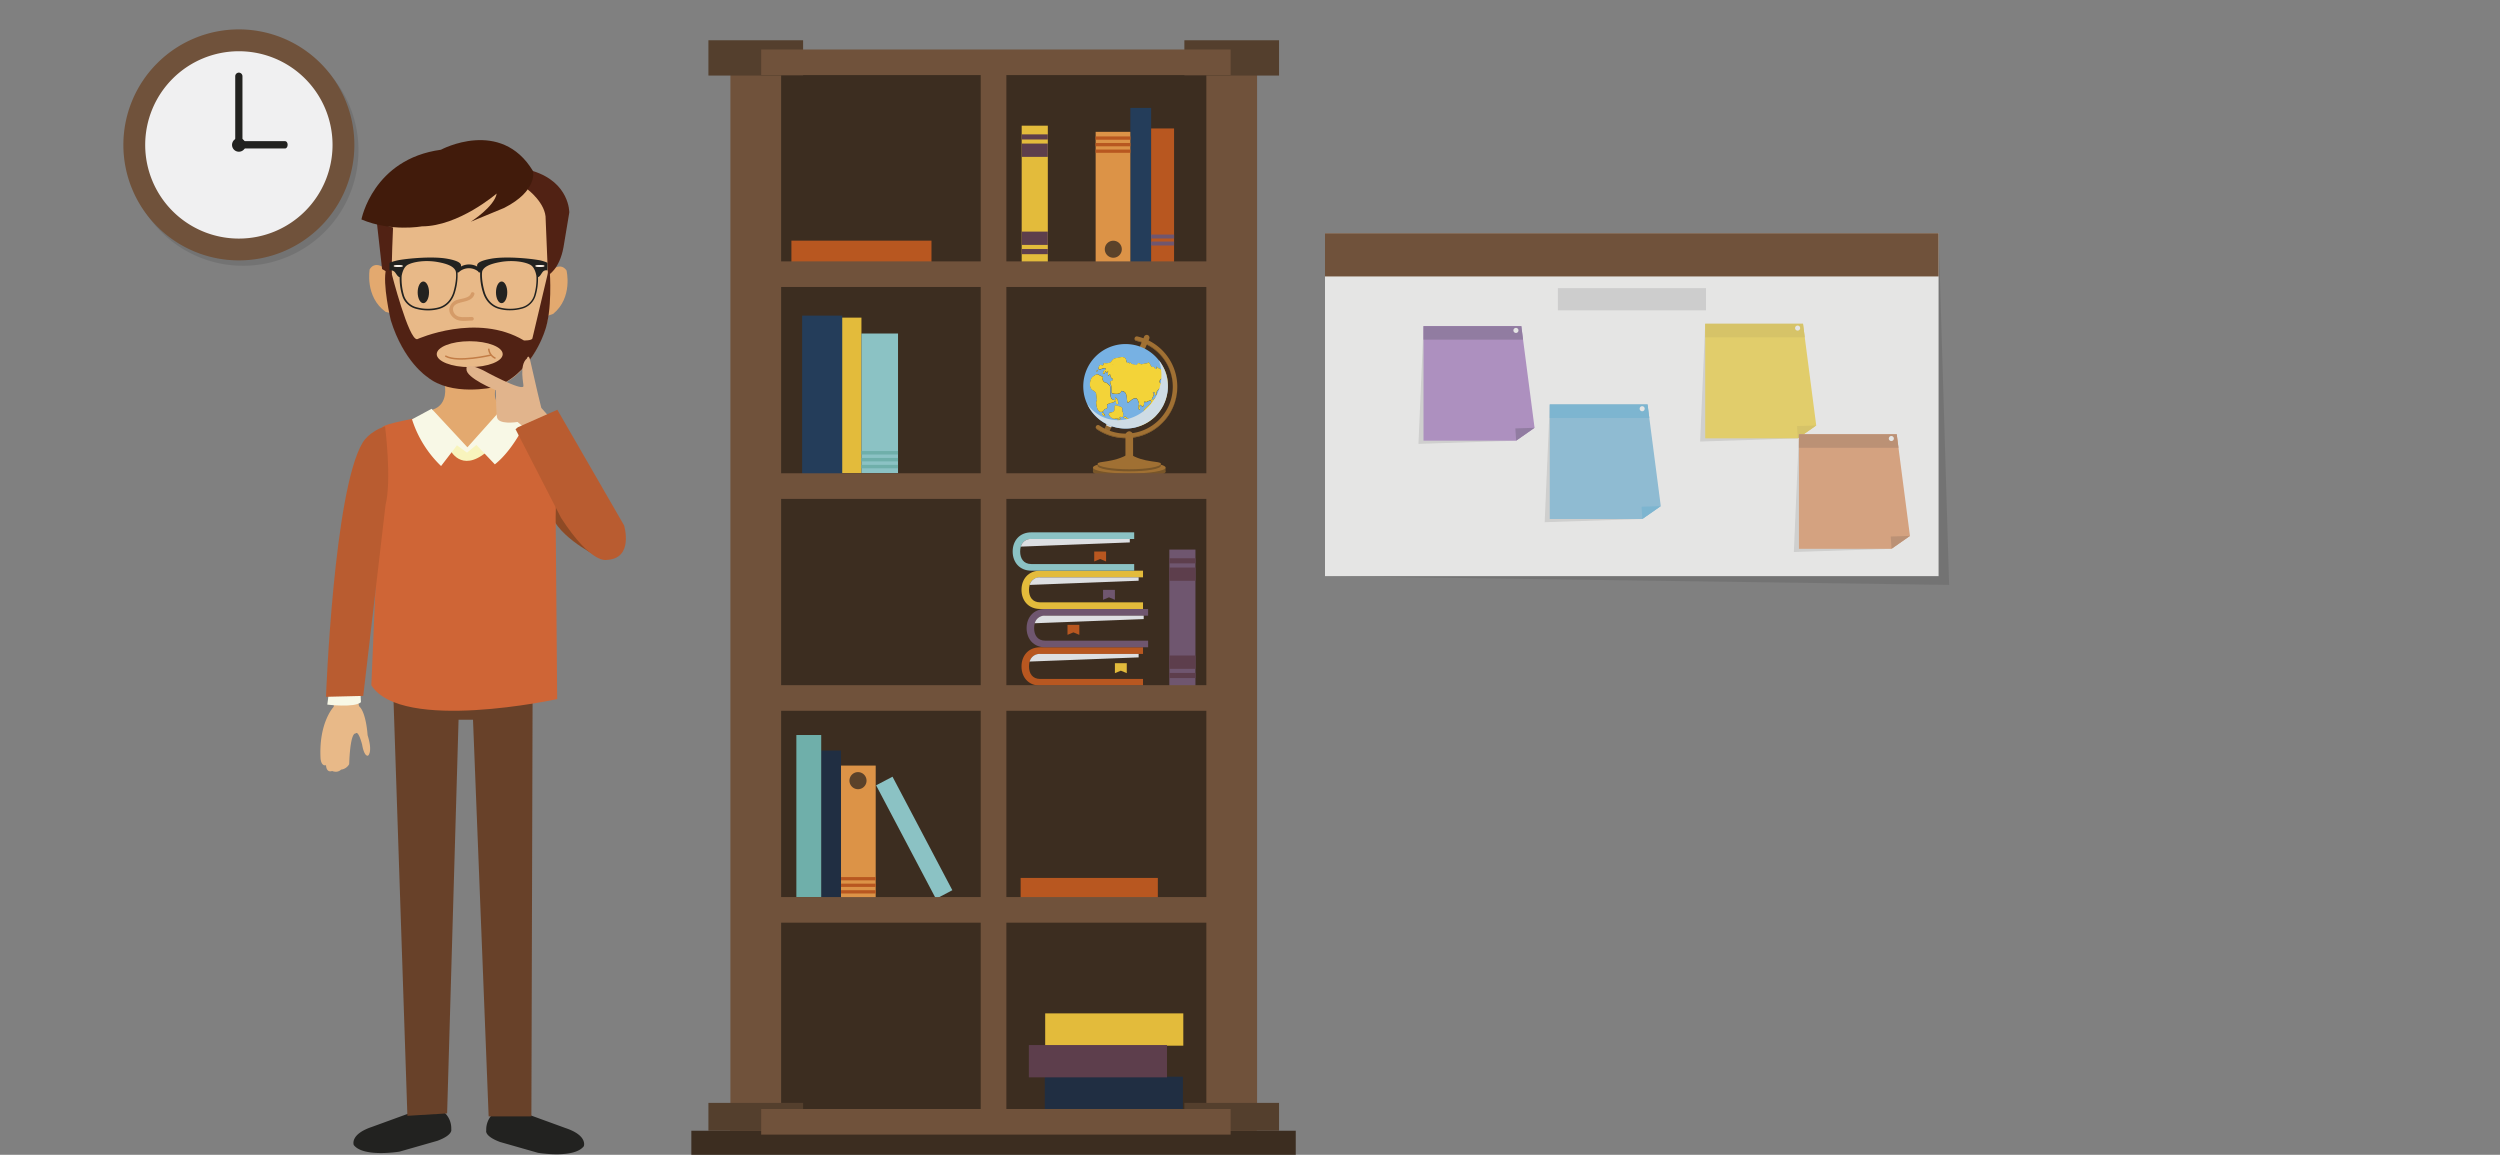 <svg xmlns="http://www.w3.org/2000/svg" viewBox="0 0 1366 631"><rect x="0" y="0" width="1366" height="631" fill="#808080" stroke="none"/><defs><style>.cls-1{isolation:isolate;}.cls-2{fill:#000307;opacity:0.1;}.cls-3{fill:#e5e5e4;}.cls-4{fill:#70523b;}.cls-5{fill:#cdcdcd;}.cls-6{fill:#e1cd6b;}.cls-7{fill:#d6c368;}.cls-8{fill:#ad90bf;}.cls-9{fill:#917ca1;}.cls-10{fill:#8fbbd2;}.cls-11{fill:#7db5d0;}.cls-12{fill:#d4a280;}.cls-13{fill:#bb9175;}.cls-14{fill:#3c2d20;}.cls-15{fill:#8bc2c4;}.cls-16{fill:#202e42;}.cls-17{fill:#6fafaa;}.cls-18{fill:#dc9347;}.cls-19{fill:#5b422a;}.cls-20{fill:#b85720;}.cls-21{fill:#e3bb3b;}.cls-22{fill:#dddfe2;}.cls-23{fill:#6f566f;}.cls-24{fill:#5d3e4c;}.cls-25{fill:#243d5a;}.cls-26{fill:#543f2d;}.cls-27{fill:#916730;}.cls-27,.cls-34,.cls-36,.cls-37{fill-rule:evenodd;}.cls-28,.cls-34{fill:#a07033;}.cls-29,.cls-36{fill:#795629;}.cls-30,.cls-37{mix-blend-mode:multiply;}.cls-31{fill:#d8d8d8;}.cls-32,.cls-53{fill:none;}.cls-33{fill:#77b1e3;}.cls-35{fill:#f3d338;}.cls-37{fill:#cedce5;}.cls-38{fill:#f0f0f1;}.cls-39{fill:#222220;}.cls-40{fill:#8e4a25;}.cls-41{fill:#e8b988;}.cls-42{fill:#f8f8e6;}.cls-43{fill:#684129;}.cls-44{fill:#e3a96f;}.cls-45{fill:#cf6536;}.cls-46{fill:#f8f4bd;}.cls-47{fill:#512214;}.cls-48{fill:#411b0b;}.cls-49{fill:#fff;}.cls-50{opacity:0.5;}.cls-51{fill:#c27d47;}.cls-52{fill:#b95c30;}.cls-53{stroke:#c27d47;stroke-linecap:round;stroke-miterlimit:10;stroke-width:0.84px;}.cls-54{fill:#e1b48c;}</style></defs><title>principiante 2contenido</title><g class="cls-1"><g id="Capa_1" data-name="Capa 1"><polygon class="cls-2" points="1065 319.6 723.98 314.8 729.73 132.22 1059.25 127.42 1065 319.6"/><rect class="cls-3" x="723.98" y="127.42" width="335.26" height="187.38"/><rect class="cls-4" x="723.98" y="127.42" width="335.26" height="23.63"/><rect class="cls-5" x="851.23" y="157.44" width="80.93" height="12.13"/><polygon class="cls-2" points="982.33 239.51 928.96 241.26 931.73 176.92 985.16 176.92 982.33 239.51"/><polygon class="cls-6" points="982.33 239.51 931.73 239.51 931.73 176.92 985.16 176.92 992.39 232.47 982.33 239.51"/><polygon class="cls-7" points="986.13 184.33 931.73 184.33 931.73 176.92 985.16 176.92 986.13 184.33"/><polygon class="cls-7" points="992.39 232.47 981.89 232.8 982.33 239.51 992.39 232.47"/><path class="cls-3" d="M983.6,179.25a1.38,1.38,0,1,1-1.37-1.37A1.37,1.37,0,0,1,983.6,179.25Z"/><polygon class="cls-2" points="828.42 240.78 775.05 242.54 777.81 178.2 831.25 178.2 828.42 240.78"/><polygon class="cls-8" points="828.42 240.78 777.81 240.78 777.81 178.2 831.25 178.2 838.48 233.75 828.42 240.78"/><polygon class="cls-9" points="832.21 185.6 777.81 185.6 777.81 178.2 831.25 178.2 832.21 185.6"/><polygon class="cls-9" points="838.48 233.75 827.98 234.08 828.42 240.78 838.48 233.75"/><path class="cls-3" d="M829.69,180.53a1.38,1.38,0,1,1-1.38-1.37A1.37,1.37,0,0,1,829.69,180.53Z"/><polygon class="cls-2" points="897.39 283.57 844.02 285.33 846.79 220.99 900.23 220.99 897.39 283.57"/><polygon class="cls-10" points="897.39 283.57 846.79 283.57 846.79 220.99 900.23 220.99 907.45 276.54 897.39 283.57"/><polygon class="cls-11" points="901.19 228.39 846.79 228.39 846.79 220.99 900.23 220.99 901.19 228.39"/><polygon class="cls-11" points="907.45 276.54 896.95 276.87 897.39 283.57 907.45 276.54"/><path class="cls-3" d="M898.66,223.32a1.38,1.38,0,1,1-1.37-1.37A1.37,1.37,0,0,1,898.66,223.32Z"/><polygon class="cls-2" points="1033.54 299.86 980.17 301.62 982.93 237.27 1036.37 237.27 1033.54 299.86"/><polygon class="cls-12" points="1033.54 299.86 982.93 299.86 982.93 237.27 1036.37 237.27 1043.6 292.82 1033.54 299.86"/><polygon class="cls-13" points="1037.34 244.68 982.93 244.68 982.93 237.27 1036.37 237.27 1037.34 244.68"/><polygon class="cls-13" points="1043.6 292.82 1033.1 293.15 1033.54 299.86 1043.6 292.82"/><path class="cls-3" d="M1034.81,239.6a1.38,1.38,0,1,1-1.38-1.37A1.38,1.38,0,0,1,1034.81,239.6Z"/><rect class="cls-14" x="414.2" y="29.63" width="260.32" height="590.15"/><polygon class="cls-4" points="535.87 479.97 535.87 612.91 549.87 612.91 549.87 34.76 535.87 34.76 535.87 479.97 535.87 479.97"/><polygon class="cls-15" points="520.36 486.41 511.41 491.13 478.7 429.09 487.67 424.39 520.36 486.41"/><rect class="cls-16" x="448.7" y="410.08" width="10.82" height="80.63"/><rect class="cls-17" x="435.13" y="401.61" width="13.58" height="88.55"/><rect class="cls-18" x="459.53" y="418.31" width="18.95" height="72.4"/><path class="cls-19" d="M468.84,421.88a4.67,4.67,0,1,0,4.64,4.66A4.68,4.68,0,0,0,468.84,421.88Z"/><rect class="cls-20" x="459.53" y="486.41" width="18.95" height="1.79"/><rect class="cls-20" x="459.53" y="482.83" width="18.95" height="1.78"/><rect class="cls-20" x="459.53" y="479.24" width="18.95" height="1.77"/><rect class="cls-21" x="457.38" y="173.55" width="13.31" height="84.98"/><rect class="cls-20" x="432.43" y="131.49" width="76.53" height="11.98"/><rect class="cls-15" x="470.69" y="182.23" width="19.99" height="76.3"/><rect class="cls-17" x="470.69" y="254" width="19.99" height="1.87"/><rect class="cls-17" x="470.69" y="250.21" width="19.99" height="1.89"/><rect class="cls-17" x="470.69" y="246.44" width="19.99" height="1.91"/><path class="cls-20" d="M624.54,374.62H568.35c-6.52,0-10.2-4.69-10.2-10.47s3.68-10.47,10.2-10.47h56.19v3.64H568.35c-4.26,0-6.11,3.07-6.11,6.83s1.85,6.83,6.11,6.83h56.19Z"/><polygon class="cls-21" points="615.67 367.81 612.42 366.45 609.19 367.81 609.19 362.38 615.67 362.38 615.67 367.81"/><path class="cls-22" d="M568.35,357.32a5.54,5.54,0,0,0-5.74,4.15l59.54-2.27v-1.88Z"/><path class="cls-23" d="M627.33,353.68h-56.2c-6.49,0-10.19-4.68-10.19-10.46s3.7-10.47,10.19-10.47h56.2v3.65h-56.2c-4.25,0-6.09,3.05-6.09,6.82s1.84,6.84,6.09,6.84h56.2Z"/><polygon class="cls-20" points="589.74 346.88 586.51 345.52 583.28 346.88 583.28 341.44 589.74 341.44 589.74 346.88"/><path class="cls-22" d="M571.13,336.4a5.53,5.53,0,0,0-5.74,4.14l59.53-2.27V336.4Z"/><path class="cls-21" d="M624.54,332.74H568.35c-6.52,0-10.2-4.68-10.2-10.45s3.68-10.48,10.2-10.48h56.19v3.64H568.35c-4.26,0-6.11,3-6.11,6.84s1.85,6.83,6.11,6.83h56.19Z"/><polygon class="cls-23" points="609.19 327.73 605.95 326.37 602.71 327.73 602.71 322.29 609.19 322.29 609.19 327.73"/><path class="cls-22" d="M568.35,315.45a5.52,5.52,0,0,0-5.74,4.15l59.54-2.29v-1.86Z"/><path class="cls-15" d="M619.72,311.81H563.51c-6.51,0-10.19-4.7-10.19-10.47s3.68-10.47,10.19-10.47h56.21v3.63H563.51c-4.24,0-6.1,3.06-6.1,6.84s1.86,6.85,6.1,6.85h56.21Z"/><polygon class="cls-20" points="604.36 306.79 601.12 305.43 597.88 306.79 597.88 301.34 604.36 301.34 604.36 306.79"/><path class="cls-22" d="M563.51,294.5a5.54,5.54,0,0,0-5.74,4.17l59.55-2.29V294.5Z"/><rect class="cls-16" x="570.86" y="588.3" width="75.49" height="17.65"/><rect class="cls-21" x="571.09" y="553.71" width="75.47" height="17.65"/><rect class="cls-24" x="562.17" y="571.02" width="75.47" height="17.65"/><rect class="cls-25" x="617.62" y="58.96" width="11.36" height="84.88"/><rect class="cls-20" x="628.98" y="70.19" width="12.53" height="73.65"/><rect class="cls-23" x="628.98" y="128.16" width="12.53" height="2.15"/><rect class="cls-23" x="628.98" y="131.97" width="12.53" height="2.17"/><rect class="cls-18" x="598.66" y="72.04" width="18.96" height="72.38"/><path class="cls-19" d="M608.3,140.83a4.65,4.65,0,1,0-4.64-4.64A4.66,4.66,0,0,0,608.3,140.83Z"/><rect class="cls-20" x="598.66" y="74.54" width="18.96" height="1.81"/><rect class="cls-20" x="598.66" y="78.13" width="18.96" height="1.81"/><rect class="cls-20" x="598.66" y="81.71" width="18.96" height="1.79"/><rect class="cls-25" x="438.29" y="172.46" width="21.91" height="87.13"/><rect class="cls-23" x="638.92" y="300.29" width="14.28" height="74.95"/><rect class="cls-24" x="638.92" y="305.03" width="14.28" height="2.8"/><rect class="cls-24" x="638.92" y="310.1" width="14.28" height="7.25"/><rect class="cls-24" x="638.92" y="367.69" width="14.28" height="2.8"/><rect class="cls-24" x="638.92" y="358.18" width="14.28" height="7.27"/><rect class="cls-20" x="557.68" y="479.7" width="74.96" height="14.28"/><rect class="cls-21" x="558.25" y="68.67" width="14.28" height="74.94"/><rect class="cls-24" x="558.25" y="73.42" width="14.28" height="2.8"/><rect class="cls-24" x="558.25" y="78.45" width="14.28" height="7.27"/><rect class="cls-24" x="558.25" y="136.07" width="14.28" height="2.81"/><rect class="cls-24" x="558.25" y="126.55" width="14.28" height="7.27"/><rect class="cls-4" x="399.09" y="33.07" width="27.72" height="573.64"/><rect class="cls-26" x="387.08" y="22" width="51.74" height="19.29"/><rect class="cls-4" x="398.84" y="606.05" width="287.87" height="13.72"/><polygon class="cls-14" points="542.87 617.84 377.75 617.84 377.75 631.81 542.87 631.81 708 631.81 708 617.84 542.87 617.84"/><rect class="cls-26" x="387.08" y="602.61" width="51.74" height="15.23"/><rect class="cls-4" x="659.15" y="33.07" width="27.71" height="573.64"/><rect class="cls-26" x="647.14" y="22" width="51.73" height="19.29"/><rect class="cls-26" x="647.14" y="602.61" width="51.73" height="15.23"/><path class="cls-27" d="M612.24,214l-8.92,20.82a1.56,1.56,0,0,0,.78,2.08,1.58,1.58,0,0,0,2-.87L615,215.33C614,214.91,613.14,214.45,612.24,214Z"/><path class="cls-28" d="M615.15,239.45a28,28,0,0,1-15.89-4.94,1.23,1.23,0,0,1-.32-1.74,1.25,1.25,0,0,1,1.72-.32,25.66,25.66,0,1,0,20.22-46.19,1.24,1.24,0,0,1-.93-1.5,1.22,1.22,0,0,1,1.48-.93,28.17,28.17,0,0,1-6.28,55.62Z"/><path class="cls-29" d="M635.31,230.56a28.08,28.08,0,0,1-36,3.58,1.2,1.2,0,0,1-.52-.79,1.21,1.21,0,0,0,.52,1.16,28.15,28.15,0,0,0,44-23.6v-.13A28,28,0,0,1,635.31,230.56Z"/><path class="cls-29" d="M620.88,186.26a25.65,25.65,0,0,1,19.93,24.55v-.23a25.65,25.65,0,0,0-19.93-24.68,1.24,1.24,0,0,1-.93-1A1.22,1.22,0,0,0,620.88,186.26Z"/><rect class="cls-29" x="597.19" y="255.5" width="39.69" height="2.29"/><g class="cls-30"><path class="cls-31" d="M608.38,230.71a5.52,5.52,0,0,1-2.94-.88l-1.09,2.54a22.24,22.24,0,0,0,2.81,1.21l1.24-2.88Z"/></g><path class="cls-32" d="M633.27,225.56h0a.94.94,0,0,1-.09.12Z"/><path class="cls-33" d="M607.22,198.7l0,0,0,0Z"/><path class="cls-33" d="M608.61,203.7l-.1,0a.84.84,0,0,1,.59.11A.72.72,0,0,0,608.61,203.7Z"/><path class="cls-33" d="M635.63,220.15c.43-3.11,1.39-6.12,1.83-9.23a9.33,9.33,0,0,1,.13,1.38,10.72,10.72,0,0,0,.22-3.73c0,1,0,1-.21,1.2-.1-5.14-1.41-7.19-1.41-7.21a1.3,1.3,0,0,0,0,.22,1.14,1.14,0,0,1-.19.1c0,.06,1.27,6.89,0,10.23-.33-2.41.37-4.87-.35-7.27l-.22-.06c-.09.42.06.87-.24,1.24-1.07-.54-1.66,1.21-1.7,1.81.82.6,1.59,1.15.91,3.22a1.61,1.61,0,0,0-.34-.41c-2.17,2.22-2.17,2.47-2.13,3.28s-.08.85-.62,1.11c-.4-1.86-.4-1.86-1.44-1.67,1.45,1.4-.53,2.79-.52,4.23.68.43,3.71-3.19,5.51-5.36-.11,1-.36,2-.44,3l.2.17.21,0,.07,0c.45.78.22,1.7.49,2.52a22.28,22.28,0,0,1-1.26,3.56c.3-.29.73-.76.9-.94s.25-.29.34-.27c.18.47-.32.79-.3,1.22a5.4,5.4,0,0,0,.3-.47c.06-.11.1-.22.16-.34L636,220A1.09,1.09,0,0,1,635.63,220.15Z"/><path class="cls-33" d="M608.51,199.53a6.1,6.1,0,0,1-.94-.54A4.39,4.39,0,0,0,608.51,199.53Z"/><path class="cls-34" d="M627.13,183.08a1.58,1.58,0,0,0-2,.88l-8.41,19.62c.6.38,1.21.74,1.84,1.07.08,0,.51.24.86.4l8.52-19.89A1.57,1.57,0,0,0,627.13,183.08Z"/><path class="cls-33" d="M636.94,216.49l.21,0c.18-.57,0-1.18.26-1.73a1.4,1.4,0,0,1,.24-.06l.11.23h0a22.83,22.83,0,0,0,.33-4.35,8.51,8.51,0,0,1-.74,3.48A4.59,4.59,0,0,0,636.94,216.49Z"/><path class="cls-33" d="M633.37,224.31a3.07,3.07,0,0,0,.42-1.2c-1,2.09-2.39,4-3.83,3.25a3.31,3.31,0,0,1,0-.63c-.33.22-.33.22-.63.23-.68-.76-1.09-1.22-2.59-.36s-2.38,1.37-2.81.56c.13-.22.13-.22,1.23-1.11-.23-.2-.84-.69,2.22-3.32.93-.82,2.21-1.91,1.42-2.88-.54,0-1,.19-2.71,1-.37-.37-.37-.37-.61-.41-.74.79.06,2.6-1.39,2.76-.36-.3-.6-.73-1.08-.91-.89.79.58,2-.5,2.77a3.07,3.07,0,0,1-.21-3c.29-.9-1-3.29-1.36-3.34-2.16-.33-3.15,1.66-4.78,2.41-.68-1.62-.19-3.5-1.06-5.09a2.65,2.65,0,0,0-2.41-1.33c-.59,2.53-5,1.3-5.05,1.27-.25-.17-.25-.35-.25-1.34a21.87,21.87,0,0,0-.16-2.65,15.93,15.93,0,0,1-.56-2c0-.47.06-.54.62-.8,1.19-.55.85-.88.58-1.16h0l-.08-.05c-.84-.61-.84-.61-1.24-2.42l-1.16.88c0-1.11,0-1.75.11-2.79-.32.52-.47.77-.77,1.3-.28-.56-.32-.67-.56-1.2-.73,1.5-.94,1.9-1.58,1.37.61-1.7.61-1.7.94-1.8.78-.23.91-.81.26-1.05-1.21-.42-3.35,1.68-3.63,0,0,0,.66-2.68,1.87-1.56,0,0,.93.57,1-1.18l.22-.12c.66.32,3.12.18,3.76-.63,1.42-1.76,1.42-1.76,3.24-2.12,3.14-.64,3.14-.64,4.21-.11,1.23.58.64,2.14,1.59,2.88.6-.32.6-.32.87-.3.07.21.15.42.22.64a7.45,7.45,0,0,1,.66-.68c.14.65.42.81,1.39,1.1a8.36,8.36,0,0,1,1.64.4,17.44,17.44,0,0,1,1.38-1.2c.6.22,1,.9,1.79.71a9.93,9.93,0,0,1,2.59-.51c.39,0,.56-.38.85-.53,1.29.44.95,2.53,2.61,2.59a1.63,1.63,0,0,0,.11-.17c.32,0,.32,0,1.07,1.15.55,0,.62-.08.83-.29,0-.36-.26-.69-.11-1.06a13.82,13.82,0,0,0,1.42,1.24.93.93,0,0,1,.39-.15c.32.43.32.43.57.5.3-.55.55-1,1.67.21-.31-1-.95-1.9-1.31-2.9l.12.18c.28.43.53.85.76,1.26a23.09,23.09,0,1,0-14.82,32.82,6.35,6.35,0,0,0,2.59-1.67l-.08-.06c-.24-.14-.53,0-.78-.16s-.2-.44-.44-.52a3.11,3.11,0,0,0-1-.1,11,11,0,0,1-1.3-.09c-.19-.09-.25-.41.14-.42s.85.34,1.32.31c.29,0,.4-.15.63-.44,1.09-1.33,1.09-1.33,1-1.5-.23-.55,1.16-1.17,1.17-1.18a13.51,13.51,0,0,1,3.55-.56,3.56,3.56,0,0,0,1.2-.1c.38-.07.53.4.89.39a7.52,7.52,0,0,0,2-.72h.07a5,5,0,0,1-1.05,1.34,20.31,20.31,0,0,0,1.51-1.56.28.28,0,0,0,.05-.08C632.37,226.19,633.36,224.31,633.37,224.31Zm-34.09-21.89a2.38,2.38,0,0,1,.45-.36c0,.16,0,.32,0,.48a.53.53,0,0,1-.09.23,5,5,0,0,1-.54.4A5.24,5.24,0,0,1,599.28,202.42Zm4.55,25a2,2,0,0,1-.66-.24h0c-.94-.76-.94-.76-1-1s-.06-.73.31-.75a.62.62,0,0,1,.41.11,4.65,4.65,0,0,1,1,1.87A.07.07,0,0,1,603.83,227.43Zm1.09-5.42c.07.47.12.93-.06,1.09a.53.53,0,0,1-.13.13c-.35.22-.79.06-1.13.28a.57.57,0,0,0-.21.25,1.78,1.78,0,0,1-1.62,1.31c-2.8.16-2.79-5.4-2.77-5.47a4.18,4.18,0,0,0,.37-1.15S599,215.07,599,215c-.45-1.2-1.69-1.54-2.52-2.3h0c-.5-.6-1.52-2.33-.3-5.5a2.94,2.94,0,0,1,1-1.38c.08-.06,1.83-1.41,2.51-1.31.19,0,2.78,1.35,2.8,1.37a.64.64,0,0,1,.14.75c-.46,1.4,1.05,2.29,1.06,2.3.33.15.74.08,1.06.29a20.28,20.28,0,0,1,1.69,1.6s0,.06.06.08c.14.25.14.33.14,1.05,0,4.21.18,4.74.75,5.81.24.46.27.5,2.19,1-.09-.62-.14-1-.22-1.61,1.92.69,1.67,3.52,1.65,3.55s-1.36.71-1.25-1.7a7.87,7.87,0,0,1-1.87,1,11.26,11.26,0,0,0-2.55.79C604.82,221.1,604.91,221.78,604.92,222Zm3.65,6.77a2.29,2.29,0,0,1-.94-.29,7.08,7.08,0,0,1-1.72-1.68c-.26-.6.37-1.27.38-1.27a.91.91,0,0,1,.44-.13,2.54,2.54,0,0,0,1.62-.45,1.57,1.57,0,0,0,.66-1.45c0-1.74.22-1.87.45-2a.57.57,0,0,1,.23-.06s2.75.87,3,1a.87.87,0,0,1,.47.49,4.42,4.42,0,0,1,0,1.31c0,.57.46,1,.54,1.54,0,0,0,1.79-.23,2a.61.61,0,0,1-.33.1c-.29,0-.57-.1-.88-.08a5.37,5.37,0,0,0-.67.15,4.54,4.54,0,0,0,.95.86.69.69,0,0,0-.1.17l-2-.18C609.84,228.75,609.2,228.83,608.57,228.78Zm5.2,2.62h0l-.28-.1s-.1-.08-.29-.32a3.18,3.18,0,0,0-1.36-1,3.54,3.54,0,0,0-1-.19.74.74,0,0,1-.29-.09c.14-.83.75-.56,1-.44a4.7,4.7,0,0,1,1.64.91l.13.15c.1.13.16.28.25.4a3.58,3.58,0,0,1,.43.44S614,231.17,613.77,231.4Zm3.24-1.76a.6.6,0,0,1-.77-.09,8.35,8.35,0,0,0-1.16-1c-.09,0-.09,0-1.25-.26.55-.58.75-.68,1.17-.55a2.67,2.67,0,0,1,.32.17c.22.17.42.39.65.56a9.06,9.06,0,0,1,1,.67S617.25,229.48,617,229.64Z"/><path class="cls-33" d="M634.07,223.92a.13.13,0,0,0,.06.05c.1-.12.16-.26.25-.39A3.28,3.28,0,0,0,634.07,223.92Z"/><path class="cls-33" d="M610.14,198.89l-.84.38Z"/><path class="cls-33" d="M611.77,212.87l-.64-.1Z"/><path class="cls-33" d="M609.43,204.37h.05s-.06,0-.08,0S609.42,204.36,609.43,204.37Z"/><path class="cls-33" d="M637.83,207.71v0h0S637.84,207.71,637.83,207.71Z"/><path class="cls-33" d="M610.8,212.35c-.09-.27-.11-.53-.18-.8C610.69,211.82,610.71,212.1,610.8,212.35Z"/><path class="cls-35" d="M636.94,219c-.07.21-.14.41-.21.59A5.37,5.37,0,0,0,636.94,219Z"/><path class="cls-35" d="M635.59,200.55a23.22,23.22,0,0,1,2.5,10A18.84,18.84,0,0,0,635.59,200.55Z"/><path class="cls-35" d="M637.76,214.91l-.11-.23a1.4,1.4,0,0,0-.24.06c-.26.55-.08,1.16-.26,1.73l-.21,0a4.59,4.59,0,0,1,.41-2.45,8.51,8.51,0,0,0,.74-3.48,23.22,23.22,0,0,0-2.5-10c-.23-.41-.48-.83-.76-1.26l-.12-.18c.36,1,1,1.87,1.31,2.9-1.12-1.21-1.37-.76-1.67-.21-.25-.07-.25-.07-.57-.5a.93.93,0,0,0-.39.15,13.82,13.82,0,0,1-1.42-1.24c-.15.37.1.7.11,1.06-.21.21-.28.26-.83.29-.75-1.18-.75-1.18-1.07-1.15a1.63,1.63,0,0,1-.11.17c-1.66-.06-1.32-2.15-2.61-2.59-.29.15-.46.5-.85.53A9.93,9.93,0,0,0,624,199c-.77.19-1.19-.49-1.79-.71a17.44,17.44,0,0,0-1.38,1.2,8.36,8.36,0,0,0-1.64-.4c-1-.29-1.25-.45-1.39-1.1a7.45,7.45,0,0,0-.66.68c-.07-.22-.15-.43-.22-.64-.27,0-.27,0-.87.3-1-.74-.36-2.3-1.59-2.88-1.07-.53-1.07-.53-4.21.11-1.82.36-1.82.36-3.24,2.12-.64.81-3.1.95-3.76.63l-.22.12c-.07,1.75-1,1.18-1,1.18-1.21-1.12-1.88,1.52-1.87,1.56.28,1.68,2.42-.42,3.63,0,.65.24.52.82-.26,1.05-.33.1-.33.1-.94,1.8.64.53.85.13,1.58-1.37.24.53.28.64.56,1.2.3-.53.45-.78.77-1.3-.09,1-.11,1.68-.11,2.79l1.16-.88c.4,1.81.4,1.81,1.24,2.42l.08.05h0c.27.28.61.61-.58,1.16-.56.26-.65.33-.62.8a15.93,15.93,0,0,0,.56,2,21.87,21.87,0,0,1,.16,2.65c0,1,0,1.17.25,1.34,0,0,4.46,1.26,5.05-1.27a2.65,2.65,0,0,1,2.41,1.33c.87,1.59.38,3.47,1.06,5.09,1.63-.75,2.62-2.74,4.78-2.41.36.05,1.65,2.44,1.36,3.34a3.07,3.07,0,0,0,.21,3c1.08-.75-.39-2,.5-2.77.48.18.72.61,1.08.91,1.45-.16.65-2,1.39-2.76.24,0,.24,0,.61.41,1.71-.78,2.17-1,2.71-1,.79,1-.49,2.06-1.42,2.88-3.06,2.63-2.45,3.12-2.22,3.32-1.1.89-1.1.89-1.23,1.11.43.81,1.32.3,2.81-.56s1.91-.4,2.59.36c.3,0,.3,0,.63-.23a3.31,3.31,0,0,0,0,.63c1.44.79,2.82-1.16,3.83-3.25a3.07,3.07,0,0,1-.42,1.2s-1,1.88-1,1.94a.28.28,0,0,1-.05.08,21.38,21.38,0,0,0,1.85-2.36.13.13,0,0,1-.06-.05,3.28,3.28,0,0,1,.31-.34c.21-.34.42-.68.62-1,0-.43.48-.75.3-1.22-.09,0-.09,0-.34.27s-.6.65-.9.94a22.28,22.28,0,0,0,1.26-3.56c-.27-.82,0-1.74-.49-2.52l-.07,0-.21,0-.2-.17c.08-1,.33-2,.44-3-1.8,2.17-4.83,5.79-5.51,5.36,0-1.44,2-2.83.52-4.23,1-.19,1-.19,1.44,1.67.54-.26.64-.37.62-1.11s0-1.06,2.13-3.28a1.61,1.61,0,0,1,.34.41c.68-2.07-.09-2.62-.91-3.22,0-.6.63-2.35,1.7-1.81.3-.37.15-.82.24-1.24l.22.06c.72,2.4,0,4.86.35,7.27,1.31-3.34.06-10.17,0-10.23a1.14,1.14,0,0,0,.19-.1,1.3,1.3,0,0,1,0-.22s1.31,2.07,1.41,7.21c.2-.25.2-.25.21-1.2a10.72,10.72,0,0,1-.22,3.73,9.33,9.33,0,0,0-.13-1.38c-.44,3.11-1.4,6.12-1.83,9.23A1.09,1.09,0,0,0,636,220l-.56,1.69a23,23,0,0,0,2.3-6.82ZM607.22,198.7h0l0,0Zm.35.29a6.1,6.1,0,0,0,.94.54A4.39,4.39,0,0,1,607.57,199Zm.94,4.73.1,0a.72.72,0,0,1,.49.13A.84.84,0,0,0,608.51,203.72Zm.92.65s0,0,0,0,.05,0,.08,0Zm-.13-5.1.84-.38Zm1.32,12.28c.07.27.09.53.18.8C610.71,212.1,610.69,211.82,610.62,211.55Zm.51,1.22.64.1Zm26.7-5.06s0,0,0,0h0Z"/><path class="cls-35" d="M633.5,225.27h0l0,0,0,.05.05-.07Z"/><path class="cls-35" d="M607.8,220a7.87,7.87,0,0,0,1.87-1c-.11,2.41,1.23,1.71,1.25,1.7s.27-2.86-1.65-3.55c.08.63.13,1,.22,1.61-1.92-.51-2-.55-2.19-1-.57-1.07-.74-1.6-.75-5.81,0-.72,0-.8-.14-1.05,0,0,0-.07-.06-.08a20.28,20.28,0,0,0-1.69-1.6c-.32-.21-.73-.14-1.06-.29,0,0-1.52-.9-1.06-2.3a.64.64,0,0,0-.14-.75s-2.61-1.34-2.8-1.37c-.68-.1-2.43,1.25-2.51,1.31a2.94,2.94,0,0,0-1,1.38c-1.22,3.17-.2,4.9.3,5.5h0c.83.76,2.07,1.1,2.52,2.3,0,.08.41,3.44.41,3.46a4.18,4.18,0,0,1-.37,1.15c0,.07,0,5.63,2.77,5.47a1.78,1.78,0,0,0,1.62-1.31.57.57,0,0,1,.21-.25c.34-.22.78-.06,1.13-.28a.53.53,0,0,0,.13-.13c.18-.16.13-.62.06-1.09,0-.23-.1-.91.33-1.18A11.26,11.26,0,0,1,607.8,220Z"/><path class="cls-35" d="M631.75,226.55a7.52,7.52,0,0,1-2,.72c-.36,0-.51-.46-.89-.39a3.56,3.56,0,0,1-1.2.1,13.51,13.51,0,0,0-3.55.56s-1.4.63-1.17,1.18c.08.17.08.17-1,1.5-.23.29-.34.43-.63.44-.47,0-.85-.34-1.32-.31s-.33.33-.14.42a11,11,0,0,0,1.3.09,3.11,3.11,0,0,1,1,.1c.24.08.23.39.44.52s.54,0,.78.16l.08.06a6.35,6.35,0,0,1-2.59,1.67,23.07,23.07,0,0,0,10-5.48,5,5,0,0,0,1.05-1.34Z"/><path class="cls-35" d="M612.54,228.79a4.54,4.54,0,0,1-.95-.86,5.37,5.37,0,0,1,.67-.15c.31,0,.59.11.88.08a.61.61,0,0,0,.33-.1c.28-.18.24-2,.23-2-.08-.55-.53-1-.54-1.54a4.42,4.42,0,0,0,0-1.31.87.87,0,0,0-.47-.49c-.25-.12-3-1-3-1a.57.57,0,0,0-.23.06c-.23.12-.49.25-.45,2a1.57,1.57,0,0,1-.66,1.45,2.54,2.54,0,0,1-1.62.45.91.91,0,0,0-.44.13s-.64.67-.38,1.27a7.08,7.08,0,0,0,1.72,1.68,2.29,2.29,0,0,0,.94.29c.63.05,1.27,0,1.91,0l2,.18A.69.69,0,0,1,612.54,228.79Z"/><path class="cls-35" d="M628.76,229.86l-.22.16Z"/><path class="cls-35" d="M628.39,230.12l.15-.1-.14.08S628.39,230.12,628.39,230.12Z"/><path class="cls-35" d="M628,230.39h0l.4-.27-.39.26Z"/><path class="cls-35" d="M613.51,230.69c-.09-.12-.15-.27-.25-.4l-.13-.15a4.7,4.7,0,0,0-1.64-.91c-.25-.12-.86-.39-1,.44a.74.74,0,0,0,.29.09,3.54,3.54,0,0,1,1,.19,3.18,3.18,0,0,1,1.36,1c.19.24.25.31.29.32l.28.1h0c.18-.23.18-.23.17-.27A3.58,3.58,0,0,0,613.51,230.69Z"/><path class="cls-35" d="M602.84,225.59a.62.62,0,0,0-.41-.11c-.37,0-.39.53-.31.75s.1.21,1,1h0a2,2,0,0,0,.66.24.07.07,0,0,0,0,0A4.65,4.65,0,0,0,602.84,225.59Z"/><path class="cls-35" d="M616,228.49c-.23-.17-.43-.39-.65-.56a2.67,2.67,0,0,0-.32-.17c-.42-.13-.62,0-1.17.55,1.16.23,1.16.23,1.25.26a8.35,8.35,0,0,1,1.16,1,.6.6,0,0,0,.77.09c.24-.16,0-.47,0-.48A9.06,9.06,0,0,0,616,228.49Z"/><path class="cls-35" d="M599.69,202.54c0-.16,0-.32,0-.48a2.38,2.38,0,0,0-.45.36,5.24,5.24,0,0,0-.22.75,5,5,0,0,0,.54-.4A.53.53,0,0,0,599.69,202.54Z"/><path class="cls-36" d="M636.88,257.79c0,1.79-8.89,3.23-19.85,3.23s-19.84-1.44-19.84-3.23,8.88-3.23,19.84-3.23S636.88,256,636.88,257.79Z"/><path class="cls-34" d="M636.88,255.5c0,1.79-8.89,3.23-19.85,3.23s-19.84-1.44-19.84-3.23,8.88-3.24,19.84-3.24S636.88,253.71,636.88,255.5Z"/><rect class="cls-29" x="599.78" y="253.4" width="34.51" height="1.14"/><path class="cls-36" d="M634.29,254.54c0,1.68-7.73,3-17.26,3s-17.25-1.36-17.25-3,7.72-3,17.25-3S634.29,252.85,634.29,254.54Z"/><path class="cls-34" d="M634.29,253.4c0,1.68-7.73,3-17.26,3s-17.25-1.37-17.25-3,8.52-.28,17.25-5.53C624.93,253.12,634.29,251.71,634.29,253.4Z"/><path class="cls-34" d="M619.12,249.27a2.24,2.24,0,0,1-2.09,2.34h0a2.23,2.23,0,0,1-2.08-2.34V238a2.23,2.23,0,0,1,2.08-2.35h0a2.23,2.23,0,0,1,2.09,2.35Z"/><path class="cls-37" d="M633.21,196.8a24.4,24.4,0,0,1-1.69,20c-6.25,11.45-19.85,16.07-30.41,10.32a20.43,20.43,0,0,1-7-6.37,23.08,23.08,0,1,0,39.12-23.91Z"/><rect class="cls-4" x="415.91" y="27.05" width="256.5" height="13.97"/><rect class="cls-4" x="415.91" y="142.82" width="256.5" height="13.99"/><rect class="cls-4" x="415.91" y="258.6" width="256.5" height="13.99"/><rect class="cls-4" x="415.91" y="374.38" width="256.5" height="13.99"/><rect class="cls-4" x="415.91" y="490.16" width="256.5" height="13.99"/><rect class="cls-4" x="415.91" y="605.96" width="256.5" height="13.99"/><path class="cls-2" d="M195.87,82.15A63.11,63.11,0,1,1,132.76,19,63.11,63.11,0,0,1,195.87,82.15Z"/><path class="cls-4" d="M193.63,79.16a63.11,63.11,0,1,1-63.1-63.1A63.11,63.11,0,0,1,193.63,79.16Z"/><path class="cls-38" d="M181.7,79.16A51.18,51.18,0,1,1,130.53,28,51.17,51.17,0,0,1,181.7,79.16Z"/><path class="cls-39" d="M134.25,79.16a3.73,3.73,0,1,1-3.72-3.72A3.73,3.73,0,0,1,134.25,79.16Z"/><path class="cls-39" d="M132.48,80.19a2,2,0,0,1-1.95,2h0a2,2,0,0,1-2-2V41.68a2,2,0,0,1,2-2h0a2,2,0,0,1,1.95,2Z"/><path class="cls-39" d="M128.91,81.12c-.76,0-1.37-.88-1.37-2h0c0-1.08.61-2,1.37-2H155.8c.76,0,1.37.87,1.37,2h0c0,1.08-.61,2-1.37,2Z"/><path class="cls-40" d="M328.81,305.21s-20.7-9.51-26.86-22.1l.56-10.91Z"/><path class="cls-41" d="M182.59,381.72l-.25,4.47s-8.19,8.44-7.2,28.06c0,0,.19,4.59,3,3.85,0,0,0,4.28,3.35,3.17,0,0,2.8,1.3,4.85-.75a5.82,5.82,0,0,0,4.46-3s.38-17.13,3.54-16.76c0,0,1.31-2.23,3.54,6.15,0,0,.93,6.33,3.17,6,0,0,2.79-1.68-.19-11.18,0,0-.74-12.48-4.65-15.83L195.07,381Z"/><path class="cls-42" d="M179.49,380l-.65,5s14.92,1.84,18.38-1.32l-.21-4.21Z"/><path class="cls-39" d="M269.79,608.2a11.94,11.94,0,0,0-4.11,9.54s-1.15,3,7.57,6.25L294,629.91s19.73,3.29,25-3.62c0,0,2.3-5.76-9.86-9.87l-23-8.38-15.62.33"/><path class="cls-39" d="M242.46,607.54a11.9,11.9,0,0,1,4.11,9.54s1.15,3-7.56,6.25l-20.72,5.92s-19.74,3.29-25-3.62c0,0-2.3-5.76,9.87-9.87l23-8.38,15.62.33"/><polygon class="cls-43" points="215.04 383.42 222.6 609.68 244.31 608.36 250.56 393.28 258.45 393.28 267 610.01 290.35 610.01 291.01 380.46 215.04 383.42"/><path class="cls-44" d="M243.08,210.76s2,10.19-6.5,13l-.49,2.79,19.68,19.13,19.62-21.76s-7.24-4.27-4.28-12.49Z"/><path class="cls-45" d="M287.29,228.43s12.81,2.25,17.2,5.68l-.88,48.52.83,99.35s-84.94,18.53-101.55-7.54l6-140.8s-1.64-1.37,17.16-4.93l17.28,16.6,9.06,3.29,13.59-3Z"/><path class="cls-46" d="M245.89,245.67s5.86,12.81,19.76,1.47l-4.76-5.31-5.12,3.84-5.12-3.47Z"/><path class="cls-42" d="M225.12,229.12l10.71-5.77L255.4,244.4l19-21.23,14.46,4.21s-7.14,17.38-18.48,26.35l-10.07-10.62-5.12,4.21-5.49-4L241,254.64A61,61,0,0,1,225.12,229.12Z"/><path class="cls-44" d="M299.31,149.52s6.23-7.43,10.23-1.77c0,0,3.64,14.79-7.29,23.76L298,172.94Z"/><path class="cls-44" d="M212.31,148.28s-6.68-7-10.32-1.14c0,0-2.73,15,8.72,23.27l4.28,1.16Z"/><path class="cls-41" d="M211,145.81s-4,42.39,25.8,62.11a24,24,0,0,0,7.66,2.87,65,65,0,0,0,23.38.93c13.36-2.11,21.94-13.61,27.18-25.18,2.58-5.7,4.67-11.23,4.63-17.53,0-4,.19-8,.27-12,.2-9.57.46-19.15.7-28.72,0-.48-2.52-28-2.88-28.14l-56.74-2L223.39,99l-9.23,7.13Z"/><path class="cls-47" d="M288.21,103.43s10.26,7.66,9.94,16.47l1.26,30.53s6.3-3.15,8.5-15.43l3.15-18.88s.31-16.36-19.83-22.66C291.23,93.46,288.84,101.54,288.21,103.43Z"/><path class="cls-47" d="M214.76,124.31s-.95,20.77-.63,25.8L208.77,147l-2.83-25.18Z"/><path class="cls-48" d="M291.23,93.46s2.83,10.7-15.74,20.14l-18.25,7.56s12.9-8.18,14.16-15.42c0,0-20.77,17.94-40.91,17.94,0,0-16.68,3.14-33-3.78,0,0,6.29-33,43.43-38.08C240.88,81.82,273.61,64.2,291.23,93.46Z"/><path class="cls-32" d="M248.9,147.72c-1-1.92-3.55-3.55-10-4.65s-13-.08-16,1.55c-2.26,1.21-3.09,4.49-3.37,6.1a31.73,31.73,0,0,0,1.22,10.44,9.65,9.65,0,0,0,7.16,6.73,23.17,23.17,0,0,0,12.15-.07c3.8-1.19,6.58-4.23,7.83-8.56,1.38-4.8,1.69-9.55,1.2-11.34Z"/><path class="cls-32" d="M289.76,144.62c-3-1.63-9.54-2.66-16-1.55s-9,2.73-10.05,4.65l-.12.2c-.49,1.79-.18,6.54,1.2,11.34,1.25,4.33,4,7.37,7.83,8.56a23.17,23.17,0,0,0,12.15.07,9.65,9.65,0,0,0,7.16-6.73,31.73,31.73,0,0,0,1.22-10.44C292.84,149.11,292,145.83,289.76,144.62Z"/><path class="cls-39" d="M293.61,142c-3.85-.66-17.12-2.15-25.53-.6-8.19,1.51-7.42,3.49-7.34,4.24a9.24,9.24,0,0,0-8.89,0c.09-.75.87-2.73-7.32-4.24-8.41-1.55-22-.06-25.84.6a25.61,25.61,0,0,0-5.91,1.64v4.2a2.86,2.86,0,0,1,3,.89c1,1.24,1.4,2.32,2.6,2.77a32.09,32.09,0,0,0,1.38,10,10.61,10.61,0,0,0,7.79,7.29,23.59,23.59,0,0,0,6.28.81,22,22,0,0,0,6.41-.88c4.1-1.28,7.09-4.53,8.42-9.16A32.12,32.12,0,0,0,250,148.84a.9.9,0,0,0,.92-.28h0c.05-.06.12-.12.18-.2a8.18,8.18,0,0,1,10.24,0c.05.08,0,.14.06.2h-.11a1.16,1.16,0,0,0,1.06.28,32.63,32.63,0,0,0,1.45,10.67c1.33,4.63,4.35,7.88,8.44,9.16a22,22,0,0,0,6.42.88,23.44,23.44,0,0,0,6.26-.81,10.57,10.57,0,0,0,7.76-7.29,32.09,32.09,0,0,0,1.29-10c1.19-.45,1.49-1.53,2.48-2.77a2.43,2.43,0,0,1,2.71-.89v-4.2A20,20,0,0,0,293.61,142Zm-76,3.87c-1.38,0-2.51-.22-2.51-.49s1.13-.48,2.51-.48,2.51.22,2.51.48S219,145.82,217.61,145.82Zm30.21,13.44c-1.25,4.33-4,7.37-7.83,8.56a23.17,23.17,0,0,1-12.15.07,9.65,9.65,0,0,1-7.16-6.73,31.73,31.73,0,0,1-1.22-10.44c.28-1.61,1.11-4.89,3.37-6.1,3-1.63,9.53-2.66,16-1.55s9,2.73,10,4.65l.12.2C249.51,149.71,249.2,154.46,247.82,159.26Zm44.08,1.9a9.65,9.65,0,0,1-7.16,6.73,23.17,23.17,0,0,1-12.15-.07c-3.8-1.19-6.58-4.23-7.83-8.56-1.38-4.8-1.69-9.55-1.2-11.34l.12-.2c1-1.92,3.55-3.55,10.05-4.65s13-.08,16,1.55c2.25,1.21,3.08,4.49,3.36,6.1A31.73,31.73,0,0,1,291.9,161.16ZM295,145.82c-1.39,0-2.51-.22-2.51-.49s1.12-.48,2.51-.48,2.51.22,2.51.48S296.35,145.82,295,145.82Z"/><path class="cls-49" d="M220.12,145.33c0-.26-1.12-.48-2.51-.48s-2.51.22-2.51.48,1.13.49,2.51.49S220.12,145.6,220.12,145.33Z"/><path class="cls-49" d="M295,144.85c-1.39,0-2.51.22-2.51.48s1.12.49,2.51.49,2.51-.22,2.51-.49S296.35,144.85,295,144.85Z"/><path class="cls-39" d="M234.42,159.73c0,3.27-1.39,5.92-3.11,5.92s-3.1-2.65-3.1-5.92,1.39-5.92,3.1-5.92S234.42,156.47,234.42,159.73Z"/><path class="cls-39" d="M277.17,159.73c0,3.27-1.39,5.92-3.11,5.92S271,163,271,159.73s1.39-5.92,3.1-5.92S277.17,156.47,277.17,159.73Z"/><g class="cls-50"><path class="cls-51" d="M257.29,160.37c-.8,2.56-5.26,2.78-7.44,3.47a6,6,0,0,0-4.31,4.81c-.35,2.51,1.55,4.75,3.61,5.85,2.6,1.38,5.93.64,8.72.69a1,1,0,0,0,0-2c-2.23,0-4.47.31-6.68-.09a4.34,4.34,0,0,1-3.65-4.63c.23-1.67,2-2.49,3.36-2.93,3-.94,7.18-1.16,8.29-4.68.38-1.21-1.52-1.72-1.9-.52Z"/></g><path class="cls-47" d="M300.42,148.68l-.91-.07-8.61,36.3c-.42,1.26-4.61,1.12-4.61,1.12-25.74-15.39-58.33-.7-58.33-.7-4.62.7-14-36-14-36L211,146.86c-2.23,8,2.52,28.12,2.52,28.12,7,22.66,19.86,30.91,19.86,30.91,13.15,10.91,36.23,5.74,36.23,5.74,20.14-6,27.84-30.08,27.84-30.08C302,169.94,300.42,148.68,300.42,148.68Zm-43.79,51.91c-10,0-18-3.17-18-7.08s8.08-7.07,18-7.07,18.05,3.17,18.05,7.07S266.6,200.59,256.63,200.59Z"/><path class="cls-52" d="M210.4,233s3.73,29.05.25,43L198.48,380.24l-20.36.5s4.22-113,20.12-139.06C198.24,241.68,201.71,235.72,210.4,233Z"/><path class="cls-53" d="M268.06,194.07s-18.05,4.2-24.48.56"/><path class="cls-53" d="M270.43,195.61a6.08,6.08,0,0,1-3.35-4.75"/><path class="cls-54" d="M286,211.07c.29-.85-2.57-11.59,1.92-15.2,0,0,.92-3,1.85,1.32l4,17.47,2,8.22,3.78,4.25-13.17,6.5-3.58-3.06s-11.09,1.87-11.3-3c-.33-.76-.59-14.37-.59-14.37s-16.63-6.78-16-11.57c0,0-1.33-4.26,9.09.71C264,202.35,285.06,213.88,286,211.07Z"/><path class="cls-52" d="M283,233.43l21.53-9.54L341,287.08s5.52,18.23-9.53,18.85c0,0-8.24,2.64-24.89-22.94l-24.9-48.48Z"/></g></g></svg>